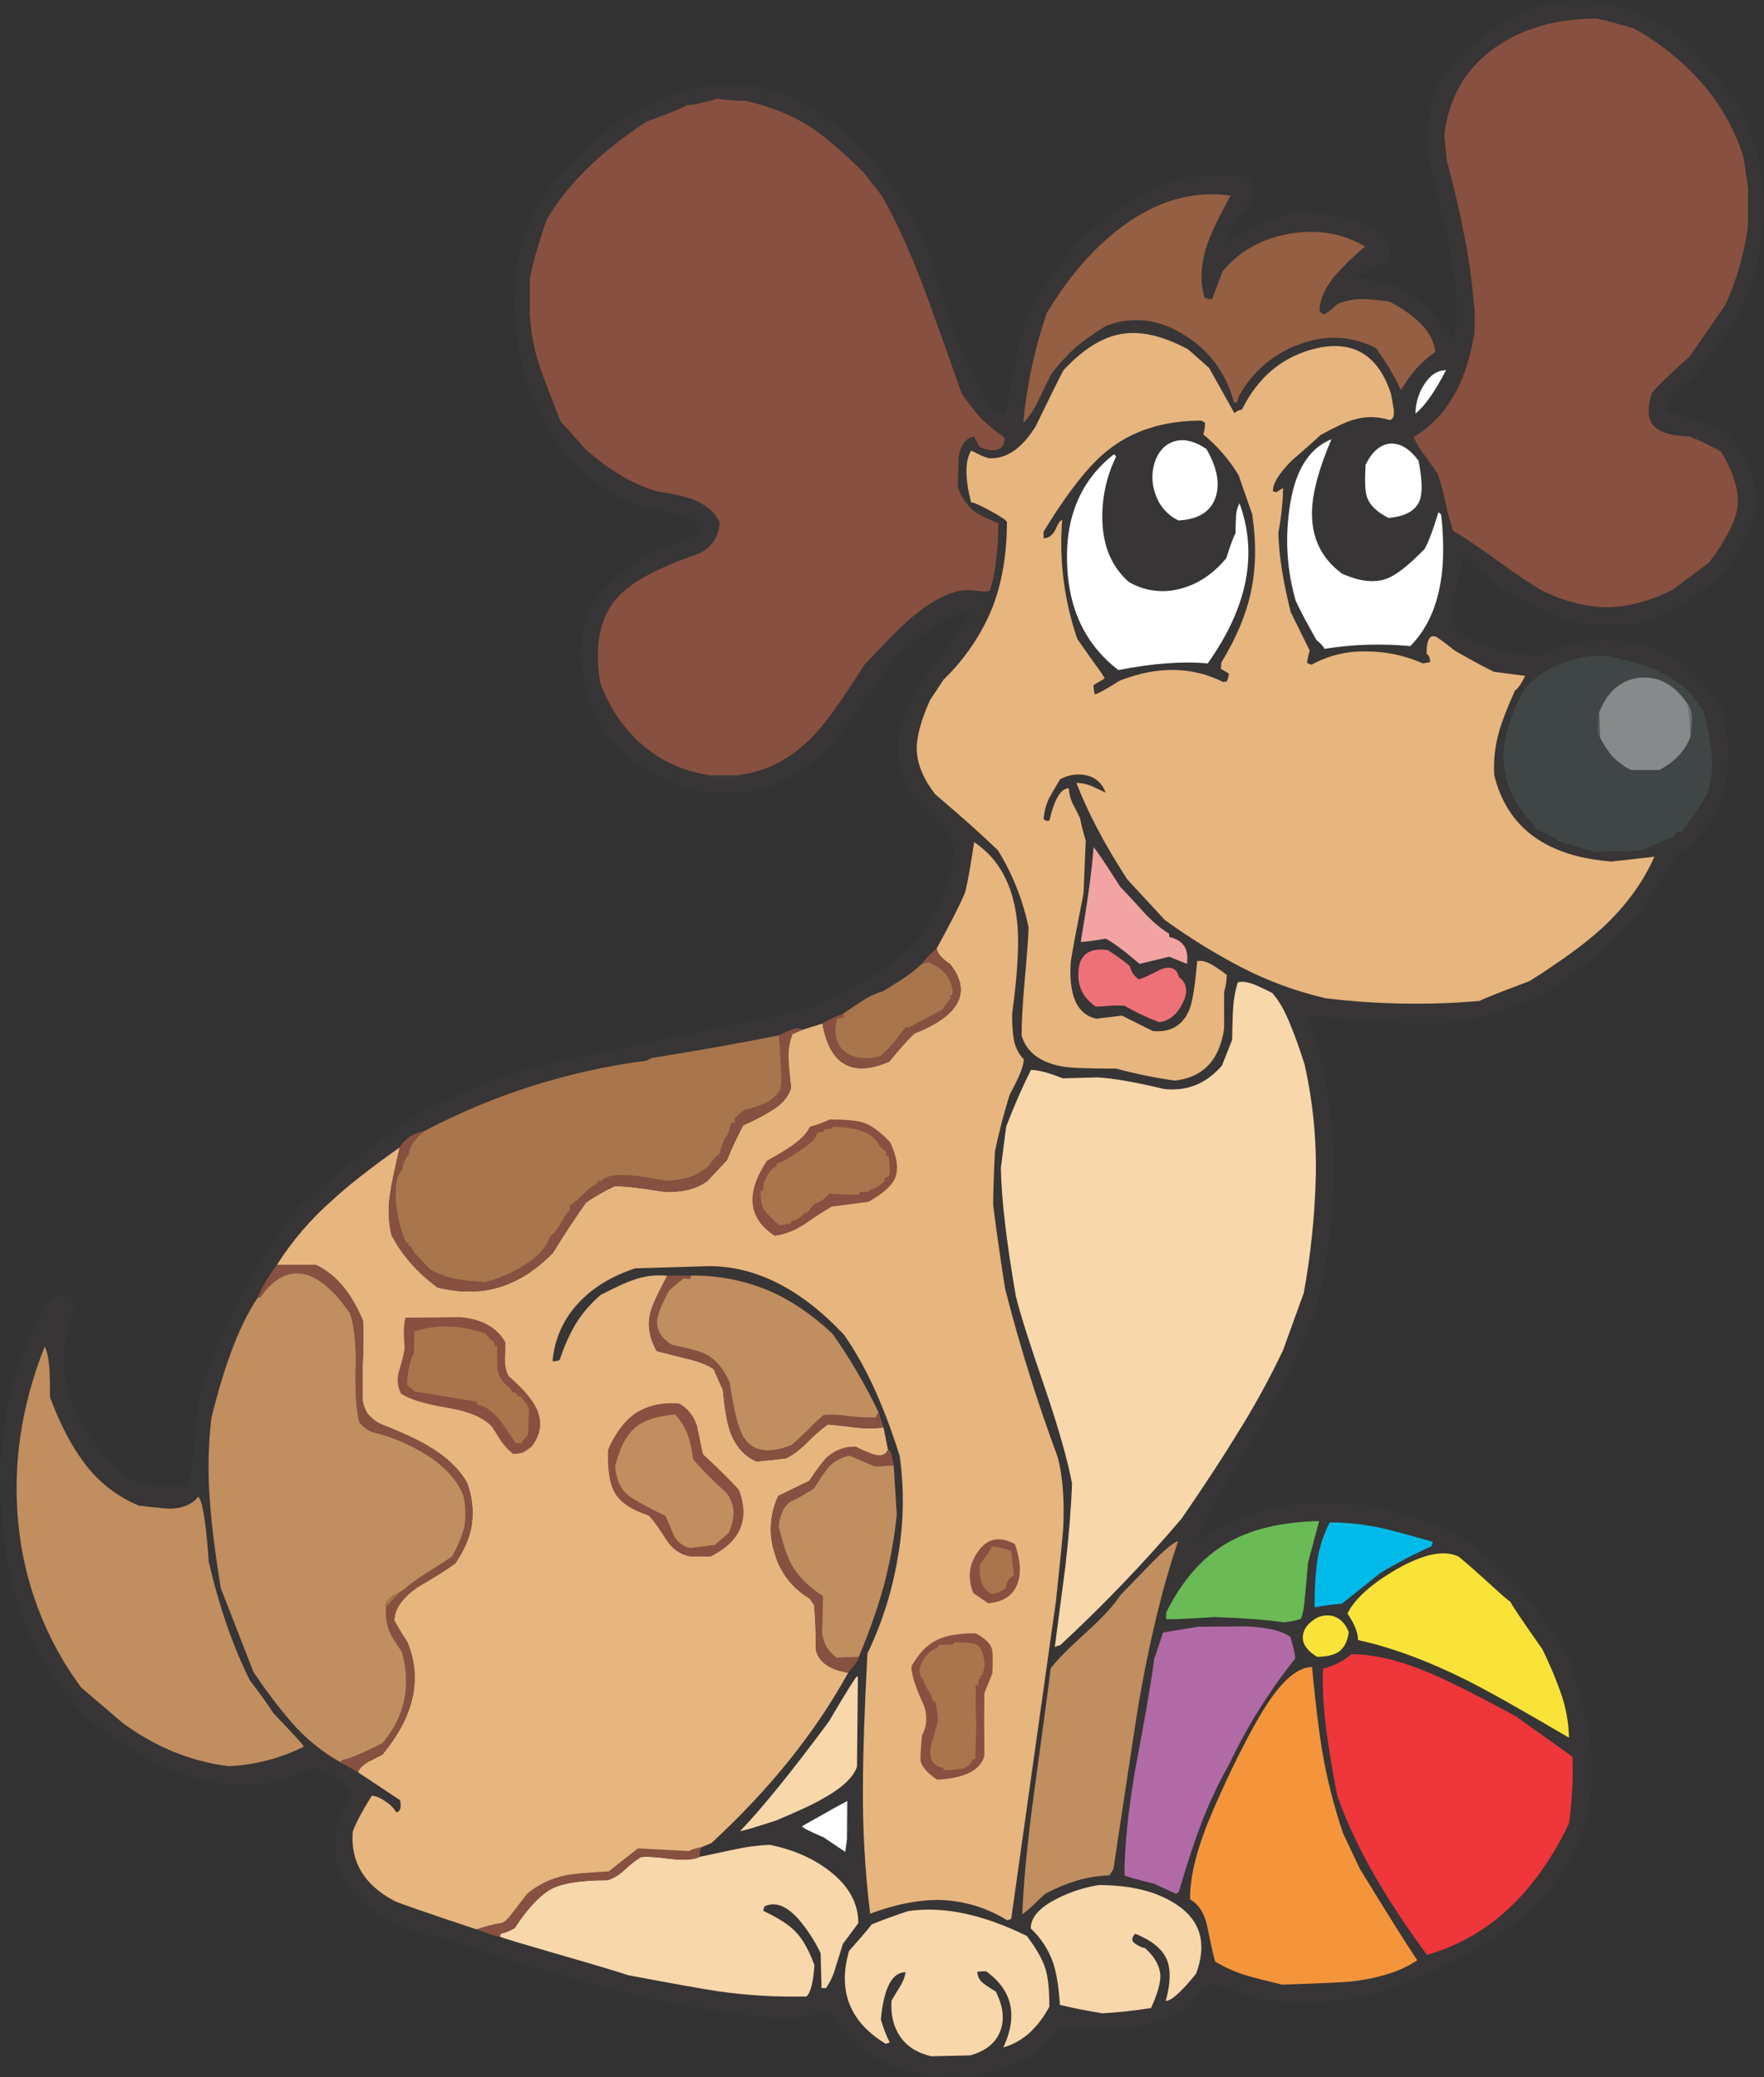 <?xml version="1.0" encoding="iso-8859-1"?>
<!-- Generator: Adobe Illustrator 20.1.0, SVG Export Plug-In . SVG Version: 6.00 Build 0)  -->
<svg version="1.0" id="Layer_1" xmlns="http://www.w3.org/2000/svg" xmlns:xlink="http://www.w3.org/1999/xlink" x="0px" y="0px"
	 viewBox="0 0 737.3 868" enable-background="new 0 0 737.3 868" xml:space="preserve">
<rect x="0" y="0" width="737.3" height="868" fill="#333333" stroke="none"/>
<title>dogs2_0020</title>
<path fill="#373535" d="M657.44,0l-12.2,1.85c-12.447,4.067-24.277,11.277-35.49,21.63l-7.58,9.43
	c-4.927,9.86-6.467,21.38-4.62,34.56c0.613,4.433,3.387,16.077,8.32,34.93c1.6,11.707,2.463,18.373,2.59,20
	c0.74,8.38,0.37,14.85-1.11,19.41c-3.484-4.778-7.247-9.346-11.27-13.68c-4.334-4.038-9.339-7.29-14.79-9.61l-14-2.77
	c1.832-1.489,3.892-2.674,6.1-3.51c1.333-0.613,3.55-1.537,6.65-2.77c3.453-7.64-0.797-13.307-12.75-17
	c-8.344-2.469-16.989-3.774-25.69-3.88c-9.333,2-19.253,6.437-29.76,13.31c0.943-3.493,2.579-6.761,4.81-9.61
	c1.48-2,3.813-4.897,7-8.69c0.493-5.667-0.8-9.117-3.88-10.35c-8.579-0.489-17.185-0.117-25.69,1.11
	c-15.3,5.38-27.993,12.63-38.08,21.75c-9.333,8.5-18.083,20.207-26.25,35.12c-3.333,9.24-6.477,23.24-9.43,42
	c-5.547,0-12.447-11.027-20.7-33.08c-2.467-6.533-6.717-19.533-12.75-39c-13.333-28-31.753-48.207-55.26-60.62
	c-4.56-1.6-10.167-3.203-16.82-4.81h-19.25c-10.6,2-22.933,6.867-37,14.6c-8.993,8-15.217,13.73-18.67,17.19
	c-6.008,6.039-11.395,12.665-16.08,19.78l-6.65,17.19c-4.067,22.667-2.097,43.553,5.91,62.66c8.627,20.7,22.983,35.423,43.07,44.17
	c2.833,0.74,7.577,1.74,14.23,3c5.793,1.6,9.983,3.693,12.57,6.28c-2,3.573-6.807,6.037-14.42,7.39
	c-5.948,2.445-11.541,5.677-16.63,9.61c-4.941,4.051-9.506,8.539-13.64,13.41c-6.78,12.32-7.333,26.613-1.66,42.88l5.54,11.12
	c4.907,7.013,11.276,12.878,18.67,17.19c7.339,4.191,15.244,7.303,23.47,9.24h17.37c13.68-2.467,25.94-9.553,36.78-21.26
	c1.847-2.093,10.41-13.737,25.69-34.93c6.287-5.667,11.217-9.793,14.79-12.38c6.413-4.573,12.207-6.86,17.38-6.86l-22.18,30.68
	c-5.173,9.12-8.07,16.883-8.69,23.29c-0.86,7.64,1.233,15.463,6.28,23.47l15.71,15.9c3.453,10.6-1.167,25.14-13.86,43.62
	c-6.188,6.167-13.146,11.511-20.7,15.9c-5.173,2.96-12.997,6.903-23.47,11.83c-13.06,3.453-34.44,8.12-64.14,14
	c-27.727,5.547-49.06,10.413-64,14.6c-8.253,3.207-19.28,7.95-33.08,14.23c-19.042,12.059-36.926,25.858-53.42,41.22
	c-9.212,11.547-17.318,23.935-24.21,37c-6.627,13.222-12.369,26.868-17.19,40.85c-0.247,1.233-0.987,8.567-2.22,22
	c-0.86,10.107-2.153,15.467-3.88,16.08H64.69c-4.141-0.354-8.166-1.549-11.83-3.51c-23.907-20.947-31.24-44.05-22-69.31
	c-0.367-3.207-0.797-5.24-1.29-6.1c-4.927-2.833-9.793,0.8-14.6,10.9c-3.031,6.495-5.503,13.236-7.39,20.15
	c-2,2-3.787,8.84-5.36,20.52c-0.493,2.7-1.233,9.227-2.22,19.58c0,22.793,2.463,41.953,7.39,57.48
	c5.841,18.32,16.055,34.942,29.76,48.43c14.567,11.707,29.293,19.77,44.18,24.19c18.48,5.3,34.747,3.943,48.8-4.07
	c1.847-0.367,5.113,0.99,9.8,4.07c4.687,3.08,7.02,5.413,7,7c-2.36,3.769-4.283,7.795-5.73,12c-0.989,4.426-1.422,8.957-1.29,13.49
	c1.847,9.487,7.453,17.373,16.82,23.66c7.76,5.173,17,8.747,27.72,10.72c27.727,9.12,50.03,15.897,66.91,20.33
	c22.446,5.996,45.305,10.321,68.39,12.94h14.79c3.965-0.313,7.875-1.12,11.64-2.4c8.5,13.68,21.007,22.243,37.52,25.69
	c15.893,3.333,31.297,1.177,46.21-6.47c4.736-3.794,9.24-7.868,13.49-12.2c2.713-0.247,11.893-0.123,27.54,0.37
	c7.267-1.6,11.763-2.71,13.49-3.33c4.332-1.367,8.442-3.357,12.2-5.91c2.247-2.547,4.037-4.51,5.37-5.89
	c2.587-2.587,4.743-3.88,6.47-3.88c19.22,9.333,42.693,10.333,70.42,3c25.753-9.733,45.16-20.27,58.22-31.61
	c18-15.527,27.427-34.563,28.28-57.11l-0.55-16.08c-2.32-11.571-5.346-22.989-9.06-34.19c-14.293-25.76-31.853-44.137-52.68-55.13
	c-11.317-4.052-22.937-7.205-34.75-9.43l-21.26-0.55c-8.104,0.449-16.117,1.941-23.84,4.44c-7.755,2.634-15.147,6.236-22,10.72
	c-0.493-1.48,0.923-5.237,4.25-11.27c3.693-6.407,5.85-10.227,6.47-11.46c8.993-14.54,16.017-26.37,21.07-35.49
	c6.521-12.102,12.201-24.638,17-37.52c10.967-44.48,9.857-85.45-3.33-122.91c24.4,2.22,42.637,3.33,54.71,3.33l19.59-3l21.81-8.32
	c15.647-8.993,30.313-21.253,44-36.78l13.68-22c8.133-5.793,13.923-12.51,17.37-20.15c3.08-7.027,4.62-15.777,4.62-26.25
	c-1.233-6.9-2.033-11.767-2.4-14.6c-7.513-12.32-16.387-20.7-26.62-25.14c-10.313-4.507-22.803-5.403-37.47-2.69l-12.57,4.81
	c-7.498-0.06-14.934-1.371-22-3.88c-10-3.333-15-7.83-15-13.49l5.18-23.29l16.45,13.31c13.333,7.76,24.977,12.76,34.93,15h20.33
	c27.727-9.24,44.607-25.137,50.64-47.69c0-7.887-0.923-14.17-2.77-18.85c-2-5.42-5.757-10.597-11.27-15.53l-23.1-7.39
	c0-2.467,1.11-4.93,3.33-7.39c2.091-2.107,4.312-4.081,6.65-5.91c4.313-4.667,10.843-13.417,19.59-26.25
	c14.047-29.587,14.537-58.557,1.47-86.91c-7.01-9.803-14.668-19.127-22.92-27.91C690.16,5.853,674.327,0,657.44,0z"/>
<path fill="#F8D7AB" d="M438.6,838.58c0-7.147-0.553-12.447-1.66-15.9c-1.107-3.693-3.693-8.253-7.76-13.68
	c-18.607-9.12-35.18-12.57-49.72-10.35c-5.547,1.847-10.6,3.693-15.16,5.54c-0.613,0.987-3.757,4.683-9.43,11.09
	c-4.807,16.76,0.307,29.697,15.34,38.81l1.66-0.55c-1.505-3.092-2.742-6.307-3.7-9.61c1.233-13.187,4.683-19.78,10.35-19.78
	c-0.37,2.177-1.188,4.254-2.4,6.1c-2.22,3.573-3.39,5.543-3.51,5.91c-0.367,5.913,0.867,10.913,3.7,15
	c2.833,4.087,7.147,6.797,12.94,8.13l16.27-0.37c6.533-1.847,10.723-5.237,12.57-10.17c1.847-4.807,1.23-10.29-1.85-16.45
	c-1.724-1.022-3.393-2.133-5-3.33c-1.662-1.134-2.69-2.989-2.77-5c1.228-0.142,2.464-0.202,3.7-0.18
	c10.967,7.887,13.37,18.483,7.21,31.79C427.267,853.367,433.673,847.7,438.6,838.58z"/>
<path fill="#F8D7AB" d="M485,825.82c-0.12-4.067-2.213-7.947-6.28-11.64c-1.68-0.405-3.254-1.161-4.62-2.22
	c-1.233-0.987-1.11-2.28,0.37-3.88c6.78,2.713,11.153,6.227,13.12,10.54c1.847,4.313,1.723,10.167-0.37,17.56
	c2.34,0,6.59-3.82,12.75-11.46c4.56-12.48,1.903-22.03-7.97-28.65c-8.133-5.547-19.04-8.32-32.72-8.32
	c-5.987,0.924-11.79,2.794-17.19,5.54c-7.513,3.693-11.27,7.883-11.27,12.57c4.294,4.019,7.532,9.033,9.43,14.6
	c1.333,4.067,2.257,9.857,2.77,17.37c5.053,1.233,10.967,2.403,17.74,3.51c6.811-0.388,13.596-1.128,20.33-2.22
	C483.697,833.46,485,829.027,485,825.82z"/>
<path fill="#F8D7AB" d="M321.79,770.93c-4.852,0.191-9.677,0.81-14.42,1.85c-6.287,1.333-11.217,2.38-14.79,3.14
	c-2.587,1.233-6.587,1.54-12,0.92c-6.407-0.86-10.657-1.107-12.75-0.74c-2.389,1.494-4.617,3.229-6.65,5.18
	c-2.033,2.01-4.5,3.529-7.21,4.44c-10.6,0-18.24,1.11-22.92,3.33c-5.053,2.587-10.353,8.13-15.9,16.63
	c-1.821,1.127-3.819,1.939-5.91,2.4l-0.24,1.29c1.48,0.613,9.243,2.947,23.29,7c15.033,4.313,25.137,7.333,30.31,9.06
	c18.36,3.453,30.743,5.67,37.15,6.65c12.364,1.774,24.853,2.516,37.34,2.22c1.727-1.6,2.837-5.973,3.33-13.12
	c-2.34-6.287-4.99-10.953-7.95-14c-2.713-2.833-7.21-5.73-13.49-8.69l0.55-1.85c4.433-2.093,9.177-0.307,14.23,5.36
	c3.69,4.311,6.797,9.088,9.24,14.21l0.37,14.6h1.85c1.882-2.686,3.261-5.692,4.07-8.87c2-6.287,3-9.49,3-9.61l6.47-8.69
	c0-8.5-4.19-15.893-12.57-22.18C339.537,776.413,331.403,772.903,321.79,770.93z"/>
<path fill="#F4953C" d="M552.64,731.75c-1.48-8.993-2.897-20.7-4.25-35.12c-6.16,0-12.937,5.977-20.33,17.93
	c-3.94,6.407-8.5,14.97-13.68,25.69c-5.667,12.073-9.423,20.76-11.27,26.06c-3.82,10.353-5.73,19.47-5.73,27.35
	c3.82,2.22,6.283,6.287,7.39,12.2c1.727,8.38,2.773,13,3.14,13.86c4.216,2.557,8.752,4.545,13.49,5.91
	c2.833,0.86,7.64,2.093,14.42,3.7c16-0.493,25.667-0.923,29-1.29c11.58-1.333,20.76-4.29,27.54-8.87
	c-4.927-7.393-12.927-20.147-24-38.26l-7-14.79C557.556,754.91,554.641,743.418,552.64,731.75z"/>
<path fill="#EE363B" d="M564.84,691.27c-2.833,2.587-6.777,4.62-11.83,6.1c-0.74,11.58,1.23,29.247,5.91,53
	c7.027,20.087,19.533,42.267,37.52,66.54c25.507-7.267,45.283-25.563,59.33-54.89c1.324-9.241,1.819-18.581,1.48-27.91l-23.84-17
	c-14.273-7.74-25.3-13.337-33.08-16.79C586.777,694.287,574.947,691.27,564.84,691.27z"/>
<path fill="#885040" d="M292.59,775.92c-0.262-1.401,0.001-2.85,0.74-4.07c-2.96,0.613-4.687,1.167-5.18,1.66l-21.44-1.11l-12.2,9.6
	c-9.24,0.493-15.277,1.047-18.11,1.66c-5.838,1.195-11.296,3.797-15.9,7.58l-7.58,9.8c-0.801,0.932-1.734,1.74-2.77,2.4
	c-3.715,0.583-7.367,1.511-10.91,2.77c4.927,2,8.193,3.047,9.8,3.14l0.18-1.29c2.091-0.461,4.089-1.273,5.91-2.4
	c5.553-8.493,10.843-14.047,15.87-16.66c4.667-2.22,12.307-3.33,22.92-3.33c2.71-0.911,5.177-2.43,7.21-4.44
	c2.033-1.951,4.261-3.686,6.65-5.18c2.093-0.367,6.343-0.12,12.75,0.74C285.983,777.443,290.003,777.153,292.59,775.92z"/>
<path fill="#E7B57E" d="M167.09,479.45c-12.2,8.627-21.627,16.02-28.28,22.18c-8.948,7.852-16.727,16.944-23.1,27h16.45
	c8.253,3.94,14.783,11.763,19.59,23.47c0.247,5.976,0.187,11.96-0.18,17.93v15.34c0.311,1.9,0.99,3.721,2,5.36
	c1.297,1.482,2.787,2.784,4.43,3.87c9.613,3.82,16.577,7.023,20.89,9.61c7.513,4.433,12.937,9.547,16.27,15.34
	c2.13,5.593,2.818,11.632,2,17.56c-0.74,5.173-3.02,10.533-6.84,16.08c-2.587,2.093-7.823,5.427-15.71,10
	c-6.533,4.56-9.8,9.227-9.8,14c1.631,3.048,3.42,6.009,5.36,8.87c6.407,15.28,2.957,30.99-10.35,47.13c-3.82,2-5.79,3-5.91,3
	c-2.467,1.48-3.883,2.96-4.25,4.44l17.56,11.64c0.24,1.029,0.301,2.091,0.18,3.14c-0.247,1.233-0.863,1.85-1.85,1.85
	c-1.08-1.832-2.608-3.36-4.44-4.44c-2.22-1.6-4.13-2.4-5.73-2.4c-4.067,6.533-6.717,11.533-7.95,15
	c-0.987,12.567,4.743,22.177,17.19,28.83c1.847,0.987,13.367,4.987,34.56,12c3.543-1.259,7.195-2.187,10.91-2.77
	c1.036-0.66,1.969-1.468,2.77-2.4l7.58-9.8c4.604-3.783,10.062-6.385,15.9-7.58c2.833-0.613,8.87-1.167,18.11-1.66l12.2-9.61
	l21.44,1.11c0.493-0.493,2.22-1.047,5.18-1.66l4.07-1.66c24.44-22.567,43.497-46.307,57.17-71.22
	c-7.887-1.333-12.383-4.537-13.49-9.61c0-7.393-0.247-13.617-0.74-18.67l-1.85-2.72c-7.136-4.142-12.375-10.905-14.6-18.85
	c-2.601-7.894-2.072-16.485,1.48-24l12.94-6.28c3.333-5.053,5.92-8.443,7.76-10.17c3.234-2.766,7.387-4.218,11.64-4.07
	c2.335,1.196,4.743,2.245,7.21,3.14c3.333,0.987,5.427,0.32,6.28-2l-1.85-9.24c-3.864,0.495-7.776,0.495-11.64,0
	c-5.053-0.613-8.933-1.043-11.64-1.29c-3.033,2.224-5.876,4.696-8.5,7.39c-3.453,3.453-6.533,5.733-9.24,6.84l-12,1.29
	c-5.173-2.22-8.87-6.41-11.09-12.57c-1.333-3.82-2.333-9.61-3-17.37c-1.6-3.333-2.893-6.23-3.88-8.69
	c-2.713-1.847-6.593-3.327-11.64-4.44c-6.9-1.727-10.967-2.773-12.2-3.14c-3.08-5.547-3.943-10.907-2.59-16.08
	c0.613-2.587,2.947-7.7,7-15.34c-4.885-0.498-9.819,0.135-14.42,1.85c-2.093,0.613-6.53,2.647-13.31,6.1
	c-4.134,3.487-7.691,7.604-10.54,12.2c-2.754,4.744-4.984,9.774-6.65,15c-0.927,0.465-1.968,0.656-3,0.55
	c0.747-9.228,4.665-17.914,11.09-24.58c5.913-6.287,13.737-11.03,23.47-14.23l30.87-0.92c19.593,0,38.383,9.55,56.37,28.65
	c8.873,12.567,16.637,29.447,23.29,50.64c1.966,13.998,1.716,28.219-0.74,42.14c-2.297,14.033-6.59,27.664-12.75,40.48
	c-1.233,23.66-1.85,41.837-1.85,54.53c-0.214,18.1,0.788,36.194,3,54.16c10.6-3.94,20.333-5.85,29.2-5.73
	c9.948,0.311,19.638,3.243,28.09,8.5l1.66-0.55l18.73-133.02c1.727-16.387,2.727-26.367,3-29.94
	c0.587-11.973-0.167-21.96-2.26-29.96c-8.567-23.07-15.91-46.576-22-70.42c-1.847-11.58-3.513-23.223-5-34.93
	c0-5.173,0.247-12.69,0.74-22.55c1.727-8.133,3.76-15.957,6.1-23.47c1.6-3.08,2.833-5.543,3.7-7.39c1.48-3.207,2.22-5.733,2.22-7.58
	c-2.349-2.488-3.839-5.663-4.25-9.06c-0.475-3.368-0.659-6.771-0.55-10.17c2.34-17.253,3.007-30.19,2-38.81
	c-1.727-15.033-7.703-25.94-17.93-32.72c-1.333,9.12-2.567,16.083-3.7,20.89c-2.093,5.053-6.093,12.94-12,23.66
	c0.346,1.326,1.036,2.537,2,3.51c1.156,1.092,2.393,2.095,3.7,3c5.173,6.533,5.79,12.51,1.85,17.93
	c-2.96,4.067-8.503,7.703-16.63,10.91c-2,1.6-5.573,5.543-10.72,11.83c-15.527,6.667-24.83,1.367-27.91-15.9l-8.32,2.59l-4.25,1.85
	c-1.271,3.462-1.823,7.147-1.62,10.83c0.12,2.467,0.49,6.347,1.11,11.64c-1.233,3.82-3.943,6.963-8.13,9.43
	c-3.77,2.353-7.727,4.393-11.83,6.1c-2.563,4.729-4.847,9.604-6.84,14.6l-8.13,8.69c-4.807,3.573-11.14,5.053-19,4.44
	c-8.873-1.48-15.467-2.22-19.78-2.22c-4.193,1.923-8.209,4.211-12,6.84c-4.807,6.78-9.427,13.803-13.86,21.07
	c-7.027,7.147-14.42,11.89-22.18,14.23c-7.887,2.467-16.573,2.527-26.06,0.18c-8.627-6.407-15.033-13.74-19.22-22
	c-1.376-6.01-1.502-12.239-0.37-18.3C163.473,495.76,164.75,489.677,167.09,479.45z"/>
<path fill="#C18E60" d="M475.94,711.78c4.56-26.367,10.043-48.917,16.45-67.65c-1.48,0-5.423,3.267-11.83,9.8
	c-3.333,3.453-7.4,7.643-12.2,12.57c-2.587,4.067-7.33,9.243-14.23,15.53c-7.393,6.667-12.393,11.72-15,15.16
	c-0.367,3.693-2.647,20.82-6.84,51.38c-2.833,20.827-4.5,37.953-5,51.38c1.361-0.961,2.657-2.01,3.88-3.14
	c2.587-2.587,4.557-4.433,5.91-5.54c4.126-2.209,8.46-4.005,12.94-5.36c4.448-1.317,9.044-2.063,13.68-2.22l1.66-2.59
	C471.92,737.6,475.447,714.493,475.94,711.78z"/>
<path fill="#B26AA6" d="M513.64,737.48c7.48-15.816,16.783-30.704,27.72-44.36c0-1.48-0.667-4.5-2-9.06
	c-3.453-2.587-9.737-4.067-18.85-4.44c-10,0.12-16.593,0.18-19.78,0.18l-14.6,2.4l-3.7,11.09c-1.333,10.107-3.92,25.14-7.76,45.1
	c-3.113,17.873-4.67,32.97-4.67,45.29c0.74,0.493,4.867,1.663,12.38,3.51l9.24,4.25l1.11-0.92c3.573-12.073,6.53-21.13,8.87-27.17
	C504.922,754.422,508.948,745.771,513.64,737.48z"/>
<path fill="#FFFFFF" d="M354,768.71l0.18-16.08c-1.6,0.74-7.933,4.253-19,10.54c0.493,0.74,3.513,2.28,9.06,4.62
	c2,1.333,5.02,3.367,9.06,6.1L354,768.71z"/>
<path fill="#3A3F40" d="M354.14,752.63v13.49h0.74L354.14,752.63z"/>
<path fill="#F8D7AB" d="M358.2,738.21l0.37-37.34l-0.37-0.37c-0.613,0.367-4.557,6.7-11.83,19c-15.527,20.947-27.86,36.163-37,45.65
	c0.613,0.12,5.667-1.36,15.16-4.44c9.613-4.067,15.947-7.023,19-8.87C351.843,747.313,356.733,742.77,358.2,738.21z"/>
<path fill="#885040" d="M414.58,689c-0.74-2.34-3.02-4.497-6.84-6.47c-7.027,0-12.387,0.923-16.08,2.77
	c-4.187,2-7.76,5.697-10.72,11.09c0,3.08,1.48,7.947,4.44,14.6c2.342,4.454,2.342,9.776,0,14.23c-0.613,6.04-0.797,9.673-0.55,10.9
	c0.613,2.34,2.893,4.867,6.84,7.58c11.58-0.613,18.173-3.947,19.78-10c-0.12-9.733-0.12-18.483,0-26.25l3.33-8.13
	C415.013,693.707,414.947,690.267,414.58,689z"/>
<path fill="#885040" d="M132.15,528.62H115.7c-3.288,4.256-6.02,8.913-8.13,13.86l1.29-0.37c5.913-8.5,12.507-11.58,19.78-9.24
	c5.793,2,11.647,7.3,17.56,15.9c1.847,4.927,2.647,12.503,2.4,22.73c-0.247,10.72,0.307,18.42,1.66,23.1
	c1.381,1.499,3.007,2.75,4.81,3.7c7.964,1.851,15.577,4.971,22.55,9.24c8.133,5.053,13.493,10.907,16.08,17.56
	c0.968,4.309,1.094,8.764,0.37,13.12c-1.184,4.276-2.926,8.378-5.18,12.2c-1.847,1.333-5.42,3.667-10.72,7
	c-3.575,2.209-6.976,4.689-10.17,7.42c-2.338,2.092-4.558,4.312-6.65,6.65c-0.328,3.388,0.113,6.806,1.29,10
	c0.613,1.727,2.4,4.683,5.36,8.87c3.94,14.42,1.23,27.113-8.13,38.08c-7.887,4.067-13.617,6.47-17.19,7.21l-0.18,0.92l7.21,4.07
	c0.367-1.48,1.783-2.96,4.25-4.44c0.12,0,2.09-1,5.91-3c13.333-16.14,16.783-31.85,10.35-47.13c-1.94-2.861-3.729-5.822-5.36-8.87
	c0-4.807,3.267-9.473,9.8-14c7.887-4.56,13.123-7.893,15.71-10c3.82-5.547,6.1-10.907,6.84-16.08c0.818-5.928,0.13-11.967-2-17.56
	c-3.333-5.793-8.757-10.907-16.27-15.34c-4.313-2.587-11.277-5.79-20.89-9.61c-1.647-1.088-3.141-2.393-4.44-3.88
	c-1.01-1.639-1.689-3.46-2-5.36V570c0.367-5.97,0.427-11.954,0.18-17.93C146.957,540.377,140.41,532.56,132.15,528.62z"/>
<path fill="#A9754C" d="M408.66,687.57c-1.233-0.86-4.5-1.29-9.8-1.29l-0.55,0.92l-5.91,0.18l-0.4,1.11
	c-2.787,1.051-5.09,3.09-6.47,5.73c-1.727,3.207-1.543,5.857,0.55,7.95c0.377,1.594,1.056,3.101,2,4.44
	c0.902,1.187,1.475,2.591,1.66,4.07l1.11,0.37c0.797,2.761,1.171,5.627,1.11,8.5c-2.093,7.027-3.14,10.783-3.14,11.27
	c-0.493,4.56,1.293,7.21,5.36,7.95l0.37,0.92c2.414,0.016,4.826-0.168,7.21-0.55c2.255-0.313,4.128-1.898,4.81-4.07h1.11l0.37-14.6
	c-0.247-4.433-0.307-8.5-0.18-12.2c0.073-1.296,0.012-2.596-0.18-3.88L409,704c0-0.86,0-1.477,0-1.85
	c0.182-0.561,0.582-1.026,1.11-1.29l-0.55-0.74l1.11-0.18l0.92-3.88C411.237,691.507,410.26,688.677,408.66,687.57z"/>
<path fill="#C18E60" d="M85.95,638.22c-0.987-7.887-2.033-12.137-3.14-12.75c-2.34,3.08-6.16,4.747-11.46,5
	c-1.6,0-6.037-0.43-13.31-1.29c-9.336-3.866-17.403-10.267-23.29-18.48c-5.053-6.78-9.673-15.713-13.86-26.8
	c0-4.667-0.06-8.303-0.18-10.91c-0.247-4.667-0.913-8.117-2-10.35c-9.733,24.4-13.43,48.92-11.09,73.56
	c2.299,24.944,11.376,48.784,26.25,68.94l17.56,15c13.68,10,28.403,15.977,44.17,17.93c10.923-0.497,21.62-3.281,31.4-8.17
	c-0.12-0.613-4.37-5.28-12.75-14c-2-3.207-5.267-7.767-9.8-13.68c-7.04-14.08-12.777-30.607-17.21-49.58
	C86.873,647.093,86.443,642.287,85.95,638.22z"/>
<path fill="#C18E60" d="M128.64,532.87c-7.273-2.34-13.867,0.74-19.78,9.24l-1.29,0.37c-7.273,10.847-13.68,27.543-19.22,50.09
	c-1.369,11.842-1.553,23.791-0.55,35.67c0.613,8.873,2.093,20.64,4.44,35.3l13.68,35.12c4.916,7.412,10.286,14.512,16.08,21.26
	c5.833,6.682,12.775,12.307,20.52,16.63l0.18-0.92c3.573-0.74,9.303-3.143,17.19-7.21c9.333-10.967,12.043-23.66,8.13-38.08
	c-2.96-4.187-4.747-7.143-5.36-8.87c-1.177-3.194-1.618-6.612-1.29-10c-0.86-1.847,1.357-4.063,6.65-6.65
	c3.196-2.72,6.596-5.191,10.17-7.39c5.3-3.333,8.873-5.667,10.72-7c2.254-3.822,3.996-7.924,5.18-12.2
	c0.724-4.356,0.598-8.811-0.37-13.12c-2.587-6.667-7.947-12.52-16.08-17.56c-6.973-4.269-14.586-7.389-22.55-9.24
	c-1.803-0.95-3.429-2.201-4.81-3.7c-1.333-4.667-1.887-12.367-1.66-23.1c0.247-10.227-0.553-17.803-2.4-22.73
	C140.293,540.14,134.433,534.837,128.64,532.87z"/>
<path fill="#FAE339" d="M583.7,655.78c-10.6,6.16-17.44,12.32-20.52,18.48c2.96,4.313,4.44,8.01,4.44,11.09
	c14.047,3.08,29.203,8.687,45.47,16.82c8.627,4.313,22.86,12.313,42.7,24c-0.13-6.482-1.315-12.9-3.51-19
	c-2.181-6.117-4.712-12.103-7.58-17.93c-8.133-11.58-12.63-18.247-13.49-20c-0.613-0.247-3.14-2.403-7.58-6.47
	c-5.913-5.42-10.533-9.487-13.86-12.2C603.85,647.523,595.16,649.26,583.7,655.78z"/>
<path fill="#885040" d="M365.41,612.71c1.668,0.123,3.345,0.063,5-0.18c1.043-0.124,2.097-0.124,3.14,0
	c-0.613-4.56-1.413-6.84-2.4-6.84c-0.86,2.34-2.953,3.007-6.28,2c-2.467-0.895-4.875-1.944-7.21-3.14
	c-4.263-0.145-8.425,1.319-11.66,4.1c-1.847,1.727-4.433,5.117-7.76,10.17l-12.94,6.28c-3.552,7.515-4.081,16.106-1.48,24
	c2.216,7.966,7.46,14.749,14.61,18.9l1.85,2.77c0.493,5.053,0.74,11.277,0.74,18.67c1.107,5.053,5.603,8.257,13.49,9.61
	c2.96-3.333,4.44-5.55,4.44-6.65l-9.24,0.37c-3.657-2.538-5.915-6.642-6.1-11.09c0.247-6.04,0.37-10.907,0.37-14.6
	c-5.913-3.94-10.163-8.13-12.75-12.57c-2.093-3.573-4.003-9.117-5.73-16.63c0.493-4.807,2.033-8.197,4.62-10.17
	c3.516-1.657,6.908-3.565,10.15-5.71c1.796-3.011,3.77-5.913,5.91-8.69c2.333-2.588,5.448-4.344,8.87-5L365.41,612.71z"/>
<path fill="#C18E60" d="M373.54,612.53c-1.043-0.124-2.097-0.124-3.14,0c-1.655,0.243-3.332,0.303-5,0.18l-10.35-4.44
	c-3.422,0.656-6.537,2.412-8.87,5c-2.14,2.777-4.114,5.679-5.91,8.69c-3.248,2.152-6.646,4.067-10.17,5.73
	c-2.587,2-4.127,5.39-4.62,10.17c1.727,7.513,3.637,13.057,5.73,16.63c2.587,4.433,6.837,8.623,12.75,12.57
	c0,3.693-0.123,8.56-0.37,14.6c0.185,4.448,2.443,8.552,6.1,11.09l9.24-0.37c4.053-9.509,7.509-19.261,10.35-29.2
	c2.646-9.941,4.499-20.076,5.54-30.31L373.54,612.53z"/>
<path fill="#FAE339" d="M550.61,692.38c4.187-0.12,7.207-0.86,9.06-2.22c2.22-1.6,3.577-4.31,4.07-8.13
	c-1.48-3.82-3.883-6.1-7.21-6.84c-2.905-0.505-5.885,0.308-8.13,2.22c-2.587,2-3.88,4.333-3.88,7
	C544.64,687.47,546.67,690.127,550.61,692.38z"/>
<path fill="#F8D7AB" d="M545.25,444.7c-2.22-6.9-4.067-12.077-5.54-15.53c-2.34-6.16-4.99-10.903-7.95-14.23
	c-2.96-1.48-5.293-2.59-7-3.33c-3.08-1.233-5.543-1.603-7.39-1.11c-1.188,3.837-1.86,7.815-2,11.83
	c-0.12,0.493-0.243,4.56-0.37,12.2l-4.25,10.72c-6.533,7.64-14.667,10.907-24.4,9.8c-11.707-2.833-20.887-4.437-27.54-4.81
	l-14.6,0.37c-5.913-2.34-10.35-3.51-13.31-3.51c-3.693,7.393-7.143,15.28-10.35,23.66l-2.22,17.37
	c0.247,13.06,2.34,30.927,6.28,53.6c1.847,7.513,5.973,20.513,12.38,39c5.547,16.387,9.243,29.447,11.09,39.18
	c-0.367,10.107-1.29,21.627-2.77,34.56c-0.613,4.56-2.093,15.833-4.44,33.82c0.696-0.362,1.446-0.612,2.22-0.74
	c17.981-16.642,34.954-34.34,50.83-53c9.733-14.173,17.25-25.633,22.55-34.38c7.311-11.543,13.917-23.518,19.78-35.86l8.69-24
	c2.879-15.746,4.551-31.689,5-47.69C550.369,476.514,548.793,460.417,545.25,444.7z"/>
<path fill="#6ABA55" d="M551.35,635.63c-15.647,0.367-28.4,3.387-38.26,9.06c-10.473,6.04-19.037,15.773-25.69,29.2v2.77
	c2.093,0.12,8.933-0.187,20.52-0.92c12.813,0.493,22.363,1.233,28.65,2.22c2.453-0.209,4.873-0.706,7.21-1.48
	c0.631-1.794,1.064-3.652,1.29-5.54c0.247-2,0.8-7.977,1.66-17.93L551.35,635.63z"/>
<path fill="#00BBEA" d="M549.5,671.68c3.724-0.719,7.487-1.214,11.27-1.48c0.367-0.247,5.79-4.56,16.27-12.94
	c6.858-4.12,13.957-7.823,21.26-11.09l0.55-1.85c-10.72-3.08-17.807-4.99-21.26-5.73c-7.164-1.576-14.475-2.38-21.81-2.4
	c-2.773,5.375-4.587,11.192-5.36,17.19C549.692,659.452,549.385,665.566,549.5,671.68z"/>
<path fill="#A9754C" d="M168,664.84c-5.3,2.587-7.517,4.803-6.65,6.65C163.442,669.152,165.662,666.932,168,664.84z"/>
<path fill="#885040" d="M413.1,670c6.407-0.613,10.473-3.387,12.2-8.32c1.6-4.433,1.23-9.917-1.11-16.45
	c-6.533-3.453-11.71-2.343-15.53,3.33c-3.693,5.173-4.31,10.903-1.85,17.19L413.1,670z"/>
<path fill="#A9754C" d="M414.95,666.13c2.034-0.388,3.938-1.278,5.54-2.59c0.034-1.108,0.351-2.189,0.92-3.14
	c0.612-0.864,1.439-1.554,2.4-2l-1.11-10.17c-2.554-1.188-5.316-1.868-8.13-2c-0.367,1.233-2.033,3.697-5,7.39
	C409.09,660.607,410.883,664.777,414.95,666.13z"/>
<path fill="#885040" d="M283.72,586.47c-7.267-0.493-13.367,0.923-18.3,4.25c-4.56,3.207-8.317,8.26-11.27,15.16
	c-0.247,8.253,0.617,14.107,2.59,17.56c2.22,4.187,6.963,7.453,14.23,9.8c1.48,1.233,3.943,4.567,7.39,10
	c2.587,4.067,5.977,6.47,10.17,7.21H297c12.567-6.287,16.51-15.59,11.83-27.91c-4.187-4.56-9.187-9.49-15-14.79
	c-1.6-7.513-2.463-11.58-2.59-12.2C289.673,591.223,287.167,588.197,283.72,586.47z"/>
<path fill="#C18E60" d="M282.24,591.09c-7.64,0.613-13.247,2.46-16.82,5.54c-3.693,3.207-6.467,8.567-8.32,16.08
	c0.493,6.287,2.827,10.723,7,13.31c4.531,2.711,9.205,5.178,14,7.39c0.86,1.847,2.03,4.557,3.51,8.13
	c1.344,2.736,3.862,4.709,6.84,5.36l10.35-1.29l5.73-5c3.08-6.667,2.71-12.333-1.11-17c-4.867-4.242-9.438-8.813-13.68-13.68
	c-0.423-3.451-1.166-6.856-2.22-10.17C286.29,596.579,284.502,593.643,282.24,591.09z"/>
<path fill="#885040" d="M278.91,533.05c-4.067,7.64-6.4,12.753-7,15.34c-1.333,5.173-0.47,10.533,2.59,16.08
	c1.233,0.367,5.3,1.413,12.2,3.14c5.053,1.107,8.933,2.587,11.64,4.44c0.987,2.467,2.28,5.363,3.88,8.69
	c0.613,7.76,1.613,13.55,3,17.37c2.22,6.16,5.917,10.35,11.09,12.57l12-1.29c2.713-1.107,5.793-3.387,9.24-6.84
	c2.624-2.694,5.467-5.166,8.5-7.39c2.713,0.247,6.593,0.677,11.64,1.29c3.864,0.495,7.776,0.495,11.64,0
	c-0.987-2.833-1.603-4.743-1.85-5.73l-0.74-0.18l-0.55,1.85c-3.645,0.072-7.291-0.112-10.91-0.55
	c-3.607-0.568-7.264-0.753-10.91-0.55c-2.358,1.938-4.58,4.037-6.65,6.28c-3.08,2.96-5.36,5.053-6.84,6.28
	c-9.487,3.82-16.153,2.773-20-3.14c-2.22-3.453-4.19-11.153-5.91-23.1c-2.587-5.547-5.667-9.303-9.24-11.27
	c-2.22-1.333-7.15-2.75-14.79-4.25c-4.433-2.713-6.527-6.103-6.28-10.17c0.247-2.833,1.913-7.023,5-12.57
	c1.973-1.867,4.072-3.598,6.28-5.18l2.4,0.37l0.55-1.48h-10L278.91,533.05z"/>
<path fill="#885040" d="M192.59,550.43c-10.72,0.12-18.42,0.18-23.1,0.18c-0.74,2.34-0.863,6.653-0.37,12.94
	c-0.592,3.252-1.394,6.462-2.4,9.61c-0.902,3.083-0.572,6.395,0.92,9.24c3.453,2.34,9.923,4.31,19.41,5.91
	c8.5,1.333,14.66,3.92,18.48,7.76l3.88,6.1c1.413,2.008,3.095,3.811,5,5.36c1.437,0.041,2.871-0.145,4.25-0.55
	c1.216-0.731,2.388-1.533,3.51-2.4c4.067-5.3,4.683-10.783,1.85-16.45c-1.847-3.693-5.667-8.067-11.46-13.12
	c-1.049-2.123-1.557-4.473-1.48-6.84c0.12-3.08,0.18-5.483,0.18-7.21C207.813,554.8,201.59,551.29,192.59,550.43z"/>
<path fill="#C18E60" d="M279.65,539.34c-3.08,5.547-4.747,9.737-5,12.57c-0.247,4.067,1.847,7.457,6.28,10.17
	c7.64,1.48,12.57,2.897,14.79,4.25c3.573,2,6.653,5.757,9.24,11.27c1.727,11.953,3.697,19.653,5.91,23.1
	c3.82,5.913,10.487,6.96,20,3.14c1.48-1.233,3.76-3.327,6.84-6.28c2.07-2.243,4.292-4.342,6.65-6.28
	c3.646-0.203,7.303-0.018,10.91,0.55c3.619,0.438,7.265,0.622,10.91,0.55l0.55-1.85l0.74,0.18
	c-5.558-11.692-12.112-22.883-19.59-33.45c-8.873-8.253-17.873-14.29-27-18.11c-10.146-4.172-21.031-6.247-32-6.1l-0.55,1.48
	l-2.4-0.37C283.722,535.742,281.623,537.473,279.65,539.34z"/>
<path fill="#A9754C" d="M214.22,581.85l-0.92-1.66c-3.08-2.22-4.867-4.807-5.36-7.76c-0.12-0.493-0.18-3.827-0.18-10h-1.11v-1.66
	c-0.987-0.367-2.22-1.537-3.7-3.51c-10.473-3.573-20.393-3.88-29.76-0.92l-0.19,8.87c-1.958,4.352-2.905,9.09-2.77,13.86
	c1.156,0.583,2.178,1.4,3,2.4l25.88,4.25l0.55,1.29c3.207,0.613,6.287,2.77,9.24,6.47c0.86,0.987,3.077,4.19,6.65,9.61h2.4
	c0.219-0.641,0.602-1.213,1.11-1.66c0.63-0.599,1.188-1.27,1.66-2l0.37-10.72c-0.302-0.96-0.806-1.843-1.48-2.59
	c-0.69-0.809-1.309-1.675-1.85-2.59h-1.11l-1.29-1.66h-1.11L214.22,581.85z"/>
<path fill="#885040" d="M173,477c1.282-1.666,2.774-3.158,4.44-4.44c-4.807,0.987-8.257,3.267-10.35,6.84
	c-2.34,10.227-3.633,16.327-3.88,18.3c-1.132,6.061-1.006,12.29,0.37,18.3c4.187,8.253,10.593,15.587,19.22,22
	c9.487,2.34,18.173,2.28,26.06-0.18c7.76-2.34,15.153-7.083,22.18-14.23c4.433-7.267,9.053-14.29,13.86-21.07
	c3.791-2.629,7.807-4.917,12-6.84c4.313,0,10.907,0.74,19.78,2.22c7.887,0.613,14.22-0.867,19-4.44l8.13-8.69
	c1.993-4.996,4.277-9.871,6.84-14.6c4.103-1.707,8.06-3.747,11.83-6.1c4.187-2.467,6.897-5.61,8.13-9.43
	c-0.613-5.3-0.983-9.18-1.11-11.64c-0.201-3.712,0.364-7.426,1.66-10.91l4.25-1.85c-1.107-0.74-2.773-0.68-5,0.18
	c-2.34,1.107-3.943,1.847-4.81,2.22c0.613,10.227,0.92,16.263,0.92,18.11c0.025,1.548-0.099,3.095-0.37,4.62
	c-1.59,2.467-3.829,4.45-6.47,5.73c-2.712,1.219-5.569,2.089-8.5,2.59l-4.07,3.51v1.85l-1.66,0.37c-0.86,3.94-1.66,5.91-2.4,5.91
	c-0.929,2.233-1.73,4.516-2.4,6.84c-1.743,1.413-3.243,3.102-4.44,5c-2.357,2.137-5.123,3.773-8.13,4.81
	c-3.205,0.837-6.49,1.333-9.8,1.48c-5.667-1.107-10.41-1.847-14.23-2.22c-7.147-0.613-11.52,0.31-13.12,2.77l-0.74-0.74l-0.92,1.48
	c-2.238,1.162-4.242,2.729-5.91,4.62c-1.672,1.669-3.463,3.213-5.36,4.62v1.85c-1.107,0.86-2.4,2.77-3.88,5.73
	c-1.48,2.587-2.897,4.253-4.25,5c-1.233,4.433-4.99,8.56-11.27,12.38c-4.973,3.1-10.398,5.407-16.08,6.84
	c-5.913-0.493-9.857-0.923-11.83-1.29c-3.876-0.806-7.613-2.177-11.09-4.07c-0.613-0.74-2.03-2.28-4.25-4.62
	c-1.565-1.437-2.876-3.127-3.88-5l-1.29-0.37l0.74-0.74l-1.48-0.74c-2.048-4.829-3.356-9.94-3.88-15.16
	c-0.86-7.513,0.003-12.567,2.59-15.16c-0.048-1.095,0.208-2.182,0.74-3.14c0.613-1.6,1.23-2.523,1.85-2.77
	C170.945,480.647,171.727,478.662,173,477z"/>
<path fill="#A9754C" d="M272.44,442.12l-2.22,1.11c-32.432,4.197-63.855,14.15-92.79,29.39c-1.658,1.264-3.147,2.736-4.43,4.38
	c-1.258,1.666-2.027,3.651-2.22,5.73c-0.613,0.247-1.23,1.17-1.85,2.77c-0.532,0.958-0.788,2.045-0.74,3.14
	c-2.587,2.587-3.45,7.64-2.59,15.16c0.523,5.234,1.834,10.358,3.89,15.2l1.48,0.74l-0.74,0.74l1.29,0.37
	c1.004,1.873,2.315,3.563,3.88,5c2.22,2.34,3.637,3.88,4.25,4.62c3.477,1.893,7.214,3.264,11.09,4.07
	c2,0.367,5.943,0.797,11.83,1.29c5.682-1.43,11.106-3.734,16.08-6.83c6.287-3.82,10.043-7.947,11.27-12.38
	c1.333-0.74,2.75-2.407,4.25-5c1.48-2.96,2.773-4.87,3.88-5.73V504c1.897-1.407,3.688-2.951,5.36-4.62
	c1.668-1.891,3.672-3.458,5.91-4.62l0.92-1.48l0.74,0.74c1.6-2.467,5.973-3.39,13.12-2.77c3.82,0.367,8.563,1.107,14.23,2.22
	c3.31-0.147,6.595-0.643,9.8-1.48c3.007-1.037,5.773-2.673,8.13-4.81c1.197-1.898,2.697-3.587,4.44-5
	c0.67-2.324,1.471-4.607,2.4-6.84c0.74,0,1.54-1.97,2.4-5.91l1.66-0.37v-1.85l4.07-3.51c2.931-0.501,5.788-1.371,8.5-2.59
	c2.641-1.28,4.88-3.263,6.47-5.73c0.271-1.525,0.395-3.072,0.37-4.62c0-1.847-0.307-7.883-0.92-18.11
	C309.397,435.877,291.66,439.033,272.44,442.12z"/>
<path fill="#885040" d="M323.82,516.42c4.44-0.637,8.675-2.282,12.38-4.81c4.807-3.333,8.627-5.797,11.46-7.39l15.34-2
	c5.913-3.333,9.61-6.6,11.09-9.8c1.6-3.82,0.933-8.82-2-15c-3.94-4.313-7.697-7.087-11.27-8.32c-2.713-0.86-7.38-1.29-14-1.29
	c-2.666,1.275-5.453,2.28-8.32,3c-1.107,2.587-3.693,5.297-7.76,8.13c-2.34,1.6-5.73,3.633-10.17,6.1
	C311.523,498.687,312.607,509.147,323.82,516.42z"/>
<path fill="#A9754C" d="M344.16,473c-0.982-0.093-1.965,0.17-2.77,0.74c0,1.6-2.403,4.003-7.21,7.21
	c-4.313,2.96-7.517,4.747-9.61,5.36v1.11c-1.48,0.493-2.837,1.91-4.07,4.25c-1.333,2.34-1.763,4.25-1.29,5.73l-1.29,0.37
	c0,3.693,0.493,6.343,1.48,7.95c1.954,2.228,4.052,4.326,6.28,6.28l4.81-0.74l0.37-1.11c1.13-0.1,2.213-0.497,3.14-1.15
	c0.916-0.54,1.68-1.304,2.22-2.22h1.11c1.042-1.519,2.287-2.888,3.7-4.07c1.233,0,3.143-1.293,5.73-3.88l12.2,0.55l0.37-1.29H363
	l0.55-0.92c2.48-0.527,4.699-1.898,6.28-3.88v-1.09l1.66-0.55c0.379-1.321,0.504-2.702,0.37-4.07c-0.247-2.587-0.37-4.003-0.37-4.25
	l-1.29-0.37c0.613-1.107-0.187-2.34-2.4-3.7c-2.34-5.547-8.87-8.32-19.59-8.32l-0.55,0.74c-1.003-0.03-2.007,0.03-3,0.18L344.16,473
	z"/>
<path fill="#E7B57E" d="M597.74,276.69l-3,0.55c-7.384-3.302-15.382-5.006-23.47-5c-8.058-0.262-16.037,1.652-23.1,5.54l-1.85-0.74
	c0.203-1.758,0.575-3.493,1.11-5.18l-7.95-16.08c-3.207-12.813-4.933-23.84-5.18-33.08c1.197-6.216,1.866-12.521,2-18.85l-2.77,1.85
	l-1.48-0.37c-0.12-3.207,2.53-7.52,7.95-12.94c6.287-5.42,10.23-8.933,11.83-10.54c6.533-3.573,11.2-5.73,14-6.47
	c4.899-1.489,10.138-1.426,15,0.18c1.48-0.247,2.033-1.85,1.66-4.81c-0.613-3.333-0.983-5.427-1.11-6.28
	c-5.3-16-15.59-22.333-30.87-19c-14.047,3.207-24.52,11.77-31.42,25.69c-1.175,0.155-2.273,0.672-3.14,1.48l-10.54-18.85l-8.77-7.79
	c-10.6-5.667-19.84-7.823-27.72-6.47c-8,1.233-16.133,6.287-24.4,15.16c-2.22,4.187-6.1,12.01-11.64,23.47
	c-5.793,9.333-12.323,13.77-19.59,13.31c-1.734-0.485-3.41-1.155-5-2c-0.746-0.477-1.553-0.85-2.4-1.11
	c-2.587,4.187-2.587,11.397,0,21.63c0.613-0.247,3.2,0.863,7.76,3.33s6.963,4.07,7.21,4.81c0,13.433-2.033,25.387-6.1,35.86
	c-4.614,11.289-11.539,21.488-20.33,29.94l-5.73,8.69c-3.7,8.253-5.547,15.03-5.54,20.33c0.12,6.16,2.707,12.493,7.76,19
	c11.46,9.733,20.21,17.557,26.25,23.47c6.078,9.902,10.392,20.783,12.75,32.16c-0.12,4.187-0.673,11.703-1.66,22.55
	c-0.84,9.493-1.26,17.013-1.26,22.56c2,6.9,7.607,11.213,16.82,12.94c3.08,0.613,10.657,0.92,22.73,0.92
	c8.022,2.172,16.171,3.842,24.4,5c11.827-1.233,18.727-8.443,20.7-21.63v-15.34c0.685-2.344,1.058-4.768,1.11-7.21
	c-1.895-1.462-3.868-2.821-5.91-4.07c-2.467-1.48-4.623-2.033-6.47-1.66c-0.86,10.107-1.907,16.773-3.14,20
	c-2.713,6.78-7.827,9.86-15.34,9.24l-12.94-6.47l-10.72,1.29c-8-1.727-11.573-9.55-10.72-23.47c0.247-2.34,2.033-11.95,5.36-28.83
	l0.92-22.18c-0.959-3.101-1.76-6.248-2.4-9.43c-1.333-2.587-2.333-4.557-3-5.91c-0.997-2.018-1.563-4.221-1.66-6.47
	c-3.333,0-6.043,4.497-8.13,13.49c-0.842,0.205-1.731,0.001-2.4-0.55c0.196-3.009,0.949-5.956,2.22-8.69
	c0.247-0.493,1.787-3.143,4.62-7.95c3.35-1.935,7.303-2.545,11.08-1.71c3.749,0.808,6.78,3.558,7.95,7.21
	c-3.333-1.6-5.303-2.523-5.91-2.77c-1.988-0.839-4.122-1.278-6.28-1.29c4.807,12.447,11.893,25.877,21.26,40.29l15.71,17
	c10.161,7.379,20.857,13.99,32,19.78c11.181,5.769,23.04,10.116,35.3,12.94c21.344,2.586,42.899,2.958,64.32,1.11
	c0.493-0.493,7.457-3.267,20.89-8.32c13.06-8.253,23.103-15.587,30.13-22c9.86-9.12,17.193-19.1,22-29.94l-17.93,2
	c-27.233-2.093-43.567-14.093-49-36c-0.393-6.17,0.283-12.361,2-18.3c0.987-3.693,3.203-9.423,6.65-17.19
	c1.233-0.74,2.65-2.773,4.25-6.1l-12.94-1.66c-3.207-1.48-8.69-4.437-16.45-8.87c-4.667-3.693-7.377-5.663-8.13-5.91
	c-2.467-0.74-3.7,1.663-3.7,7.21C597.243,273.797,597.74,274.963,597.74,276.69z"/>
<path fill="#885040" d="M397,416.24l0.74,0.74c-0.74,0.493-2.033,2.16-3.88,5l-14.23,7.58l-0.92-0.37
	c-1.107,1.48-2.773,3.637-5,6.47c-1.78,2.151-3.759,4.13-5.91,5.91c-6.287,1.333-11.153,0.667-14.6-2
	c-3.693-2.96-4.803-7.58-3.33-13.86l3.14-0.74l-0.74-1.29c-2.987,1.01-5.841,2.376-8.5,4.07c3.08,17.253,12.383,22.553,27.91,15.9
	c5.173-6.287,8.747-10.23,10.72-11.83c8.14-3.213,13.673-6.867,16.6-10.96c3.94-5.42,3.323-11.397-1.85-17.93
	c-1.307-0.905-2.544-1.908-3.7-3c-0.964-0.973-1.654-2.184-2-3.51c-2.303,1.813-4.355,3.925-6.1,6.28l3-0.74
	c6.667,2.96,10,7.457,10,13.49L397,416.24z"/>
<path fill="#A9754C" d="M397.76,417l-0.74-0.74l1.29-0.74c0-6.04-3.333-10.537-10-13.49l-3,0.74c-2.399,2.262-4.996,4.303-7.76,6.1
	c-2,1.333-4.833,3.12-8.5,5.36c-3.089,0.902-6.02,2.275-8.69,4.07c-1.727,1.107-4.437,2.893-8.13,5.36l0.74,1.29l-3.14,0.74
	c-1.48,6.287-0.37,10.907,3.33,13.86c3.453,2.713,8.32,3.38,14.6,2c2.151-1.78,4.13-3.759,5.91-5.91c2.22-2.833,3.887-4.99,5-6.47
	l0.92,0.37l14.28-7.54C395.723,419.147,397.02,417.48,397.76,417z"/>
<path fill="#EF7178" d="M492.76,408.29c-0.86-3.693-3.447-4.74-7.76-3.14c-4.667,2.467-7.687,3.823-9.06,4.07
	c-1.897-1.305-3.221-3.288-3.7-5.54c-2.933-2.423-6.02-4.654-9.24-6.68c-7.64-0.987-11.707,1.847-12.2,8.5
	c-0.613,6.407,1.79,11.46,7.21,15.16c1.107,0,3.14-0.123,6.1-0.37c1.968-0.125,3.942-0.125,5.91,0
	c4.616,2.663,9.438,4.95,14.42,6.84c4.067-0.367,7.333-2.953,9.8-7.76S496.213,410.87,492.76,408.29z"/>
<path fill="#F1A4A1" d="M468.36,370.77c-6.287-9.847-10.043-15.437-11.27-16.77c-0.613,8.873-2.4,22.057-5.36,39.55
	c0.367,0.247,3.817-0.183,10.35-1.29c2.713,1.233,7.457,4.747,14.23,10.54l12.38-3l7.39,3c0.987-6.16-1.477-9.917-7.39-11.27v-1.29
	c-3.967-2.532-7.565-5.601-10.69-9.12C473.793,376.44,470.58,372.99,468.36,370.77z"/>
<path fill="#404646" d="M690.71,279.46c-4.313-1.847-10.72-3.633-19.22-5.36c-6.384-0.438-12.781,0.638-18.67,3.14
	c-5.973,2.167-11.311,5.789-15.53,10.54c-6.16,11.087-9.117,21.007-8.87,29.76c0.367,9.86,4.617,18.917,12.75,27.17l0.55,1.48
	c3.734,1.592,7.322,3.509,10.72,5.73l14.24,4.08c8.253-0.367,12.38-0.367,12.38,0l7.58-0.92c7.76-3.453,11.95-5.12,12.57-5
	c0.451-1.619,2.038-2.648,3.7-2.4c5.3-7.393,8.873-12.693,10.72-15.9c1.775-5.748,2.344-11.802,1.67-17.78
	c-0.708-5.936-1.881-11.808-3.51-17.56c-0.613-0.247-2.153-2.28-4.62-6.1C702.485,285.626,696.883,281.923,690.71,279.46z"/>
<path fill="#4E463E" d="M295.91,323.82v0.55H309v-0.55H295.91z"/>
<path fill="#885040" d="M270.22,50.83c-19.1,12.447-33.023,26.113-41.77,41c-3.693,10.847-6.027,19.103-7,24.77v15
	c0.445,7.684,1.939,15.271,4.44,22.55c0.493,1.48,3.267,8.75,8.32,21.81c5.793,6.407,9.183,10.227,10.17,11.46
	c10.72,9.487,21.07,15.523,31.05,18.11c6.407,0.86,11.213,1.97,14.42,3.33c5.173,2,8.81,5.08,10.91,9.24
	c-0.075,2.782-0.852,5.5-2.26,7.9c-1.647,2.326-3.879,4.175-6.47,5.36c-16.513,5.667-27.663,11.58-33.45,17.74
	c-7.76,8.253-10.347,20.253-7.76,36c3.477,9.9,9.384,18.768,17.18,25.79c7.873,6.895,17.56,11.387,27.91,12.94H309
	c11.46-1.333,21.873-6.877,31.24-16.63c4.927-5.173,11.95-14.97,21.07-29.39c8.873-9.487,15.097-15.77,18.67-18.85
	c8.5-7.393,16.2-11.52,23.1-12.38c2.412,0.04,4.82,0.223,7.21,0.55c1.11,0.177,2.245,0.115,3.33-0.18
	c2.22-6.04,3.453-15.467,3.7-28.28c-5.053-2-8.567-3.787-10.54-5.36c-2.991-2.632-5.225-6.015-6.47-9.8
	c0.247-7.887,0.37-12.013,0.37-12.38c0.86-5.3,3.017-8.197,6.47-8.69l2.22,4.25c2.96,1.333,5.363,1.763,7.21,1.29
	c2.22-0.493,3.33-2.22,3.33-5.18c-3.5-2.349-6.78-5.009-9.8-7.95c-2.953-3.247-5.664-6.706-8.11-10.35
	c-6.667-18.853-11.72-32.963-15.16-42.33c-6.16-16.513-12.32-30.067-18.48-40.66L361,72.08c-9.133-8.993-16.597-15.353-22.39-19.08
	c-7.393-4.807-16.393-8.443-27-10.91c-4.086,0.059-8.169-0.249-12.2-0.92c-0.613,0.493-2.523,1.047-5.73,1.66
	c-2.18,0.62-4.419,1.012-6.68,1.17C285.92,44.853,280.327,47.13,270.22,50.83z"/>
<path fill="#87898A" d="M668.72,308.11c1.438,2.827,3.174,5.493,5.18,7.95c2.279,2.295,4.896,4.227,7.76,5.73h11.83
	c6.533-3.453,10.907-8.12,13.12-14c-0.247-6.667-0.677-11.227-1.29-13.68c-5.3-7.887-11.893-11.523-19.78-10.91
	c-7.887,0.74-13.617,5.607-17.19,14.6L668.72,308.11z"/>
<path fill="#4F5656" d="M668.35,297.76c-0.503,1.803-0.753,3.668-0.74,5.54c-0.12,2.713,0.25,4.317,1.11,4.81L668.35,297.76z"/>
<path fill="#6E7273" d="M706.61,307.74c0.367-3.82,0.55-6.153,0.55-7c0-2.96-0.617-5.177-1.85-6.65
	C705.93,296.537,706.363,301.087,706.61,307.74z"/>
<path fill="#373535" d="M502.92,181.5c0.524-1.548,0.775-3.176,0.74-4.81l-1.48-0.92c-15.893,0-29.017,4.19-39.37,12.57
	c-7.64,6.04-16.513,17.313-26.62,33.82v2.77c2.093,0,3.76-1.233,5-3.7c1.107-2.587,2.03-3.88,2.77-3.88
	c-1.324,16.766,0.814,33.625,6.28,49.53c0.86,1.333,3.14,4.6,6.84,9.8c3.08,4.187,4.62,6.467,4.62,6.84l-4.62,2.77
	c-0.026,1.314,0.16,2.624,0.55,3.88c1.48-0.367,4.93-2.277,10.35-5.73c15.773-6.16,30.19-5.977,43.25,0.55l1.48-0.18
	c0.54-1.032,0.854-2.167,0.92-3.33l-3.33-2l0.18-2.59c6.287-10.353,10.413-20.21,12.38-29.57c2.093-9.733,2.277-20.517,0.55-32.35
	l-5.73-16.45C513.741,192.065,508.753,186.312,502.92,181.5z"/>
<path fill="#FFFFFF" d="M518.08,210.34c-0.999,1.876-1.508,3.974-1.48,6.1c-0.12,1.48-0.18,3.637-0.18,6.47
	c-0.613,0.74-1.907,4.19-3.88,10.35c-5.3,6.407-11.46,10.597-18.48,12.57c-7.433,2.241-15.463,1.304-22.18-2.59
	c-6.9-6.04-10.597-14.297-11.09-24.77c-0.451-9.575,1.52-19.109,5.73-27.72l-0.92-0.92c-13.687,10.713-20.22,25.803-19.6,45.27
	c0.493,19.333,7.64,34.303,21.44,44.91c14.54-2.833,26.987-3.757,37.34-2.77C521.413,253.833,525.847,231.533,518.08,210.34z"/>
<path fill="#FFFFFF" d="M589.43,270c11.46-11.46,15.773-29.757,12.94-54.89l-1.12-1.11c-2.467,8-4.437,13.177-5.91,15.53
	c-6.667,6.78-11.843,10.847-15.53,12.2c-5.053,2-11.337,1.333-18.85-2c-8.747-6.407-12.937-15.217-12.57-26.43
	c0.247-7.76,2.957-17.68,8.13-29.76c-9.86,3.94-15.773,14.043-17.74,30.31c-1.648,12.442-0.705,25.09,2.77,37.15
	c1.6,3.573,4.497,9.057,8.69,16.45c1.847,1.48,2.957,2.713,3.33,3.7C565.426,269.249,577.476,268.862,589.43,270z"/>
<path fill="#885040" d="M730.64,94.26V78.18l-2-12.75c-3.638-11.55-9.685-22.198-17.74-31.24c-8.032-8.987-17.53-16.548-28.09-22.36
	c-6.9-2-12.013-3.357-15.34-4.07c-16.76,0-30.807,3.943-42.14,11.83c-12.567,8.747-19.777,21.007-21.63,36.78l0.92,10.35
	c6.507,24.187,10.3,44.397,11.38,60.63c0.247,0,0.37,2.217,0.37,6.65c0,4.313-0.123,6.47-0.37,6.47
	c-3.333,20.087-11.713,34.133-25.14,42.14c1.256,2.845,2.872,5.517,4.81,7.95c3.08,4.313,4.867,6.84,5.36,7.58
	c1.31,3.926,2.359,7.935,3.14,12c0.823,3.937,1.871,7.823,3.14,11.64c4.187,2.467,10.41,6.657,18.67,12.57
	c8,5.793,14.223,9.983,18.67,12.57c9.613,4.56,18.67,6.84,27.17,6.84c8.627-0.12,17.683-2.523,27.17-7.21l15.53-11.64
	c7.047-9.607,10.94-17.243,11.68-22.91c0.86-6.407-1.42-14.17-6.84-23.29c-4.222-2.396-8.606-4.495-13.12-6.28
	c-7.513-0.247-12.513-1.727-15-4.44c-2.587-2.833-2.833-7.453-0.74-13.86c2.22-2.713,7.457-7.767,15.71-15.16l15-21.63
	C725.942,116.829,729.118,105.686,730.64,94.26z"/>
<path fill="#FFFFFF" d="M504.22,187.6c-5.173-3.453-9.793-4.453-13.86-3c-3.7,1.333-6.287,4.23-7.76,8.69
	c-1.358,4.355-1.228,9.037,0.37,13.31c1.597,4.786,5.063,8.722,9.61,10.91c8.627-0.493,13.863-3.943,15.71-10.35
	C509.89,201.513,508.533,194.993,504.22,187.6z"/>
<path fill="#FFFFFF" d="M593.49,208.86c1.107-3.08,0.923-8.503-0.55-16.27c-3.7-5.053-7.643-7.457-11.83-7.21
	c-4.187,0.367-7.637,3.323-10.35,8.87c-0.367,6.78-0.183,11.217,0.55,13.31c1.107,3.453,4.127,6.41,9.06,8.87
	C587.517,215.817,591.89,213.293,593.49,208.86z"/>
<path fill="#955F43" d="M585.54,163c1.916-3.164,4.076-6.173,6.46-9c2.4-2.603,5.064-4.949,7.95-7c-0.86-7.64-7.193-14.603-19-20.89
	c-3.625-0.598-7.281-0.985-10.95-1.16c-3.73-0.028-7.432,0.651-10.91,2c-2.727,2.7-4.757,4.187-6.09,4.46l-1.48-1.48
	c0-4.667,2.28-9.72,6.84-15.16c3.776-4.218,7.857-8.152,12.21-11.77c-9.487-5.547-19.96-7.333-31.42-5.36
	c-11.707,2-21.07,7.237-28.09,15.71l-4.44,11.64c-1.073,0.029-2.141-0.158-3.14-0.55c-2-6.78-1.63-14.233,1.11-22.36
	c1.727-4.927,4.993-11.703,9.8-20.33c-15.527-2.253-30.623,2.04-45.29,12.88c-11.827,8.747-22.363,20.823-31.61,36.23
	c-5.087,14.888-8.377,30.331-9.8,46c2.648-2.914,4.83-6.22,6.47-9.8c2.467-5.173,4.253-8.81,5.36-10.91
	c3.052-3.993,6.456-7.704,10.17-11.09c3.971-3.255,8.172-6.22,12.57-8.87c11.333-4.313,22.483-2.897,33.45,4.25
	c9.998,6.308,17.166,16.243,20,27.72H517l0.92-2.77c5.448-9.95,14.336-17.572,25-21.44c11.087-4.187,21.807-3.693,32.16,1.48
	C579.12,150.939,582.623,156.823,585.54,163z"/>
<path fill="#FFFFFF" d="M591.64,172.82c3.94-3.207,8.19-9.243,12.75-18.11c-3.693,0-6.837,2.157-9.43,6.47
	C592.801,164.68,591.652,168.708,591.64,172.82z"/>
</svg>
